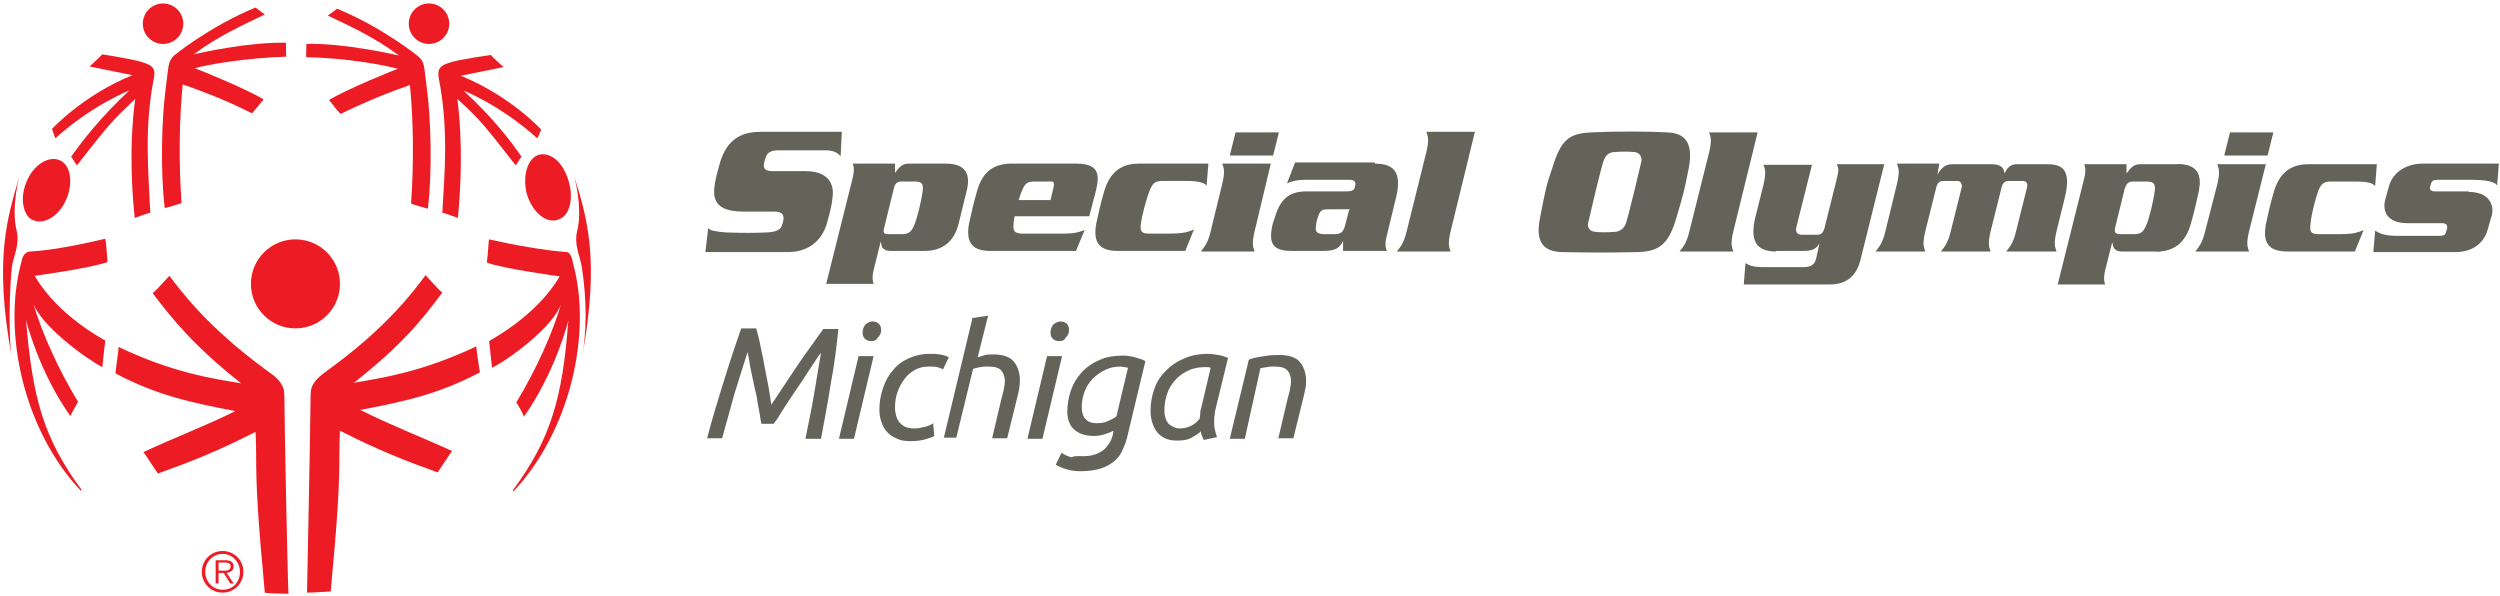 <?xml version="1.0" encoding="UTF-8"?> <svg xmlns="http://www.w3.org/2000/svg" viewBox="0 0 432.4 103"><g fill="#636359"><path d="m197.3 38.9c-.1 1 .1 1.5 1.3 1.5h3.7c2.5 0 3.2-.3 4.2-.7l-1.5 3.7h-11.7c-3.5 0-4.2-1.8-3.7-4.7.5-2.3.7-3.2 1.4-5.7.9-2.9 2.6-4.7 6-4.7h12l-.3 3.8c-.4-.5-1.5-.8-3.4-.8h-4.3c-1.2 0-1.6.4-2.1 1.5-.6 1.5-1.4 4.4-1.6 6.1z"></path><path d="m154.8 28.3v1.6c.8-1.1 1.3-1.6 2.4-1.6h6.4c3.5 0 4.3 1.9 3.6 4.7l-1.4 5.7c-.7 2.8-2.5 4.7-5.9 4.7h-5.9c-1.4 0-1.6-.9-1.6-1.5h-.1l-1.1 4.4c-.4 1.5-.3 2.2-.1 2.8h-8.2l4.5-18c.4-1.5.3-2.2.1-2.8zm-1.2 12.2h2.4c1.2 0 1.6-.4 2.1-1.5.6-1.4 1.3-4.4 1.5-6.1.1-1-.1-1.5-1.3-1.5h-1.2-.4-.8c-.7 0-1.1.3-1.3 1.2l-1.7 6.9c-.2.7 0 1 .7 1z"></path><path d="m186.4 28.3h-.1-11.3-.3c-3.3.1-4.9 1.9-5.7 4.7-.7 2.5-.9 3.4-1.4 5.7-.5 2.8.2 4.6 3.4 4.7h.3 11.7 3.1l1.5-3.6c-1.4.5-2.1.6-3.6.6h-3.7-3.6c-.2 0-.4 0-.6-.1-.7-.1-.9-.6-.8-1.5 0-.4.1-.9.2-1.4h12.9l1.2-4.6c.7-3 .1-4.4-3.2-4.5zm-4.2 4.2-.5 2.1h-5.5c.2-.7.4-1.3.6-1.7.5-1.2.9-1.5 2.1-1.5h2.6c.8-.1.9.2.7 1.1z"></path><path d="m211.4 31.8c.5-2.1.3-2.7 0-3.5h8.4l-2.8 11.7c-.5 2.1-.3 2.7 0 3.5h-9.3c.6-.8 1.2-1.4 1.7-3.5zm9.8-8.9-1 4h-7.5l1-4z"></path><path d="m237.8 28.3c3.2 0 4.7 1.4 3.7 5.7l-1.6 6.6c-.4 1.5-.3 2.2 0 2.8h-7.6v-1.9.2c-.7 1.3-1.4 1.7-3.5 1.7h-5.4c-3.4 0-4-1.4-3.3-4.6l.3-.9c.9-3.1 2.2-4.8 5.6-4.8h6.9c1.1 0 1.4-.3 1.5-1 .2-.8-.4-1-1-1h-7.6c-1.4 0-2.2.2-3.2.6l1.4-3.6h13.8zm-4.7 7.9c-.2 0-3.1 0-3.1 0-1.2 0-1.6 0-2 1.2 0 0-.3.7-.4 1.7s.1 1.3 1.3 1.4h1.8c1.2 0 1.7-.2 2.1-2.1l.5-1.9.1-.3c0-.1-.1 0-.3 0z"></path><path d="m246.7 26.3c.5-2.1.3-2.7 0-3.5h8.4l-4.2 17.2c-.5 2.1-.3 2.7 0 3.5h-9.3c.6-.8 1.2-1.4 1.7-3.5z"></path><path d="m122.5 39.4c.3.5 1 .6 3 .8 2 .1 5.7.1 7.2 0s2.2-.4 2.5-1.1c.2-.5.2-.6.3-1.1.1-.8-.2-1.4-1.5-1.4 0 0-1.2 0-5.3 0-4 0-5.6-1.3-5.1-4.5.1-.9.4-2.1 1-4.2 1.1-3.4 3.2-5.1 6.9-5.1h14.1l-.2 4.2c-.5-.5-1.1-1-2.6-1h-8.2c-1.2 0-1.9.4-2.1 1.1-.3.6-.3 1-.4 1.4 0 .8.4 1.1 1.6 1.1h5.6c4.8 0 4.9 3.2 4.7 4.5-.1 1.2-.4 2.5-1 4.6-1.1 3.6-3.9 4.9-6.7 4.9h-14.3z"></path><path d="m376.6 28.4c3.5 0 4.2 1.8 3.7 4.7-.5 2.3-.7 3.2-1.4 5.7-.9 2.9-2.6 4.7-6 4.7"></path><path d="m399.6 39c-.1 1 .1 1.5 1.3 1.5h3.7c2.5 0 3.2-.3 4.2-.7l-1.5 3.7h-11.7c-3.5 0-4.2-1.8-3.7-4.7.5-2.3.7-3.2 1.4-5.7.9-2.9 2.6-4.7 6-4.7h11.8l-.3 3.8c-.4-.6-1.5-.8-3.4-.8h-4.3c-1.2 0-1.6.4-2.1 1.5-.5 1.4-1.3 4.4-1.4 6.1z"></path><path d="m367.8 28.4v1.6c.8-1.1 1.3-1.6 2.4-1.6h6.4c3.5 0 4.3 1.9 3.6 4.7l-1.4 5.7c-.7 2.8-2.5 4.7-5.9 4.7h-5.9c-1.4 0-1.6-.9-1.6-1.5h-.1l-1.1 4.4c-.4 1.5-.3 2.2-.1 2.8h-8.2l4.5-18c.4-1.5.3-2.2.1-2.8zm-1.1 12.1h2.4c1.2 0 1.6-.4 2.1-1.5.6-1.4 1.3-4.4 1.5-6.1.1-1-.1-1.5-1.4-1.5h-1.2-.4-.8c-.7 0-1.1.3-1.4 1.2l-1.7 6.9c-.1.7.1 1 .9 1z"></path><path d="m295.6 26.4c.5-2.1.3-2.7 0-3.5h8.4l-4.2 17.1c-.5 2.1-.3 2.7 0 3.5h-9.3c.6-.8 1.2-1.4 1.7-3.5z"></path><path d="m307.2 43.5c-3.6 0-4.4-2-3.7-5.5l1.5-6c.5-2.1.3-2.8 0-3.5h8.4l-2.7 10.8c-.2.7.1 1.3.9 1.3h2.8c.6 0 1-.4 1.2-1.3l2-8c.5-1.9.4-2.2.1-2.9h8.2l-4.1 16.5c-.7 2.9-2.5 4.3-5.3 4.3h-14.9l.3-3.7c.6.4 1.3.7 3.1.7h7c1.5 0 1.9-.7 2.1-1.4l.6-2.7c-.6 1-1.3 1.3-2.8 1.3h-4.7z"></path><path d="m335.4 28.4-.3 1.8c.4-.7 1.1-1.8 2.5-1.8h6.8c1.8 0 2.2.7 2.3 1.6.3-.6.8-1.6 2.1-1.6h5.2c2.5 0 4.4.7 3.1 5.9l-1.4 5.7c-.5 2.1-.3 2.7 0 3.5h-8.7c.6-.8 1.2-1.4 1.7-3.5l1.9-7.6c.2-.8-.3-1.1-.7-1.1h-2.5c-.6 0-1 .3-1.2 1.1l-1.9 7.6c-.5 2.1-.3 2.7 0 3.5h-8.6c.6-.8 1.2-1.4 1.7-3.5l1.9-7.6c.1-.4-.1-1.1-.7-1.1h-2.5c-.6 0-1 .3-1.2 1.1l-1.9 7.6c-.5 2.1-.3 2.7 0 3.5h-8.6c.6-.8 1.2-1.4 1.7-3.5l2-8.2c.5-2.1.3-2.7 0-3.5h7.3z"></path><path d="m383.5 31.9c.5-2.1.3-2.7 0-3.5h8.4l-2.9 11.6c-.5 2.1-.3 2.7 0 3.5h-9.3c.6-.8 1.2-1.4 1.7-3.5zm9.7-9-1 4h-7.5l1-4z"></path><path d="m427 33.2c3.5 0 4.4 2.2 4 4l-.7 2.4c-.5 2-2.2 4-5.6 4h-14.2l.3-3.7c1.2.7 1.9.9 4.6.9h6.5c.8 0 1.1-.2 1.2-.8l.1-.3c.2-.6 0-1.1-.8-1.1h-6c-3.5 0-4.3-2-3.9-3.9l.7-2.5c.6-2.3 2.9-3.9 5.8-3.9h13.2l-.3 3.8c-.4-.8-2.5-1-4.3-1h-5.9c-.8 0-1.1.2-1.2.6l-.2.6c-.1.4.1.8.8.8h5.9z"></path><path d="m268.5 29c1.5-4.8 2.8-5.9 6.7-6.1s9.7-.2 13.2 0c3.1.1 4.5 1.9 3.7 6.1-.8 4.1-.9 4.4-2.1 8.5-1.3 4.5-2.8 6-6.7 6.1-3.6.1-9.2.1-13.2 0-3.3-.1-4.6-1.9-3.7-6.1.9-4.7 1.1-5.6 2.1-8.5zm15.4-1.1c.1-.8-.3-1.5-1.2-1.6-1.1-.1-2.3-.1-3.4 0-.7 0-1.5.3-1.9 1.4-.5 1.3-2.2 8.6-2.7 10.8-.2.8.2 1.5 1.2 1.6 1.1.1 2.1.1 3.4 0 .8 0 1.6-.6 1.9-1.4.6-1.9 2.5-9.9 2.7-10.8z"></path><path d="m142 61c-.3.4-.7.9-1.1 1.6-.4.6-.9 1.3-1.4 2.1s-1 1.6-1.6 2.4c-.5.8-1.1 1.6-1.6 2.4s-1 1.5-1.4 2.2-.8 1.2-1.1 1.6h-2.1c-.1-.4-.2-1-.3-1.7s-.3-1.4-.4-2.2-.3-1.6-.5-2.4-.3-1.6-.5-2.4-.3-1.5-.4-2.1-.2-1.2-.3-1.6c-.8 2.4-1.5 4.8-2.3 7.3-.7 2.5-1.4 5.1-2.1 7.6h-2.6c.4-1.6.9-3.3 1.4-5s1-3.3 1.5-4.9 1-3.2 1.5-4.7 1-3 1.5-4.4h2.6c.2.8.5 1.8.7 2.9s.5 2.2.7 3.5c.2 1.2.5 2.4.7 3.6s.4 2.3.5 3.2c.7-1 1.4-2.1 2.2-3.3s1.6-2.4 2.4-3.6 1.6-2.3 2.4-3.4 1.4-2 2-2.8h2.6c-.3 3.1-.7 6.2-1.3 9.4-.5 3.2-1.1 6.4-1.7 9.6h-2.7c.5-2.6 1.1-5.2 1.5-7.7.4-2.4.8-4.9 1.2-7.2z"></path><path d="m147.7 75.9h-2.6l3.4-14.3h2.6zm3-16.9c-.4 0-.8-.1-1.1-.4s-.4-.6-.4-1.1c0-.6.2-1 .5-1.4.4-.3.8-.5 1.2-.5s.8.1 1.1.4.4.6.4 1.1-.2 1-.6 1.3c-.2.5-.7.6-1.1.6z"></path><path d="m152.1 70.8c0-1.2.2-2.4.6-3.6s.9-2.2 1.7-3.1c.7-.9 1.6-1.6 2.7-2.1s2.3-.8 3.7-.8c.6 0 1.2 0 1.7.1.6.1 1.1.2 1.6.5l-1 2.1c-.3-.2-.6-.3-1-.4s-.9-.1-1.5-.1c-.9 0-1.7.2-2.4.6s-1.3.9-1.8 1.6-.9 1.4-1.2 2.3-.4 1.7-.4 2.7c0 .5.1.9.2 1.3s.3.8.5 1.1c.3.3.6.6 1 .8s1 .3 1.6.3c.3 0 .7 0 1-.1.4-.1.7-.1 1-.2s.6-.2.8-.3.4-.2.5-.3l.2 2.2c-.3.2-.9.4-1.6.6s-1.6.3-2.5.3-1.7-.1-2.3-.4c-.7-.3-1.2-.6-1.7-1.1s-.8-1.1-1-1.7c-.3-.7-.4-1.5-.4-2.3z"></path><path d="m163.2 75.9 5-20.9 2.7-.4-1.8 7.2c.4-.1.9-.3 1.3-.4.5-.1.9-.1 1.4-.1.8 0 1.5.1 2.1.3s1.1.5 1.4.9c.4.4.6.9.8 1.4.2.6.3 1.2.3 1.8 0 .8-.1 1.7-.4 2.8l-1.8 7.3h-2.6l1.6-6.8c.1-.5.3-1 .4-1.6.1-.5.2-1 .2-1.5 0-.7-.2-1.3-.6-1.8s-1.2-.7-2.3-.7c-.4 0-.9 0-1.4.1s-.9.2-1.2.3l-2.9 11.9h-2.2z"></path><path d="m180.3 75.9h-2.6l3.4-14.3h2.6zm2.9-16.9c-.4 0-.8-.1-1.1-.4s-.4-.6-.4-1.1c0-.6.2-1 .5-1.4.4-.3.8-.5 1.2-.5s.8.1 1.1.4.4.6.4 1.1-.2 1-.6 1.3c-.2.5-.6.6-1.1.6z"></path><path d="m187.4 78.9c.8 0 1.4-.1 2-.3s1.1-.5 1.5-.8.7-.8 1-1.2c.3-.5.5-1 .6-1.6l.1-.5c-.4.2-.9.4-1.5.6s-1.3.3-1.9.3c-1.5 0-2.6-.4-3.4-1.1s-1.2-1.8-1.2-3.1c0-1.2.2-2.4.6-3.6s1-2.2 1.8-3.1 1.9-1.7 3.1-2.2c1.2-.6 2.7-.8 4.3-.8.3 0 .5 0 .9.1.3 0 .7.1 1 .2s.7.2 1 .3.6.2.8.4l-3 12.5c-.2 1-.5 1.9-.9 2.7-.3.8-.8 1.5-1.4 2s-1.4 1-2.3 1.3c-1 .3-2.1.5-3.6.5-.8 0-1.6-.1-2.3-.3-.8-.2-1.4-.5-2-.8l1-2.1c.4.3 1 .6 1.7.8.6-.3 1.3-.2 2.1-.2zm2.3-5.7c.7 0 1.4-.1 2-.4s1.1-.5 1.4-.8l2-8.4c-.2 0-.4-.1-.6-.1s-.5-.1-.7-.1c-1 0-1.9.2-2.7.6s-1.5.9-2.1 1.5-1.1 1.4-1.4 2.2-.5 1.7-.5 2.6c0 1 .2 1.7.6 2.1.5.6 1.1.8 2 .8z"></path><path d="m208.2 76.1c-.1-.2-.2-.4-.3-.7-.1-.2-.2-.5-.2-.8-.4.4-.9.7-1.6 1.1s-1.5.5-2.5.5c-.8 0-1.5-.1-2.1-.4s-1-.6-1.4-1.1-.6-1-.8-1.6-.3-1.3-.3-2.1c0-1.2.2-2.4.6-3.6s1-2.2 1.9-3.1c.8-.9 1.9-1.7 3.1-2.2 1.2-.6 2.7-.9 4.4-.9.5 0 1.1.1 1.7.2.7.1 1.2.3 1.7.5l-2.1 8.6c-.1.4-.2.8-.2 1.2-.1.4-.1.8-.1 1.2s0 .8.1 1.3c.1.4.2.9.4 1.4zm-4.1-2c.8 0 1.4-.2 2-.5s1-.7 1.4-1.2c0-.3.1-.6.1-1 0-.3.1-.7.2-1l1.6-6.8c-.1 0-.2-.1-.5-.1-.2 0-.4 0-.6 0-1 0-2 .2-2.8.6s-1.6.9-2.2 1.6-1.1 1.4-1.4 2.3-.5 1.8-.5 2.8c0 .4 0 .8.1 1.2s.2.7.4 1 .4.5.8.7c.5.3.9.4 1.4.4z"></path><path d="m215.3 75.9h-2.6l3.3-13.7c.8-.3 1.8-.5 2.7-.6 1-.2 1.9-.2 2.6-.2.8 0 1.5.1 2.1.3s1.1.5 1.4.9c.4.4.6.9.8 1.4.2.6.3 1.2.3 1.8 0 .4 0 .9-.1 1.3-.1.5-.2.9-.3 1.4l-1.8 7.3h-2.6l1.6-6.8c.1-.5.3-1 .4-1.6.1-.5.2-1 .2-1.5 0-.7-.2-1.3-.6-1.8s-1.2-.7-2.3-.7c-.5 0-.9 0-1.3.1s-.8.1-1.1.2z"></path></g><path d="m5.8 38.1c1.9.8 4.5-.8 5.7-3.7s.7-5.9-1.2-6.7-4.5.8-5.7 3.7c-.9 2.1-.8 4.2-.1 5.5.3.6.7 1 1.3 1.2z" fill="#ed1c24"></path><ellipse cx="28.2" cy="4.1" fill="#ed1c24" rx="3.5" ry="3.5"></ellipse><path d="m28.6 15.8c-.6 4.5-.9 13.8-.1 20.2 0 0 2.9-.8 2.9-.9-.5-7.1-.4-14.4.2-20.5 5.5 1.9 9.2 3.6 12 5 .7-.8 1.3-1.6 2-2.4-3.1-1.9-11.8-5.4-11.9-5.4 2-.6 8.9-1.8 15.8-2 0 0-.1-2.4 0-2.4-6.3-.2-15.2 1.8-16 2 4.3-3.2 8.6-5.1 12.3-6.9-.3-.2-1.6-1.2-1.6-1.2-8 3.3-14.1 8.3-14.1 8.3-1.1 1.1-.9 1.7-1.5 6.2z" fill="#ed1c24"></path><path d="m9.6 23.9c6.3-5.7 12.8-8.3 12.7-8.2-5 4.7-8 8.6-10 11.4.4.5.6 1 1 1.5 5.8-7.4 6.1-7.7 10.1-11.5 0 .1-1.4 8.1-.1 20.6 0 0 2.7-1 2.7-.9-.3-6.7-1.1-14.6.6-23.2.5-2.5-.4-2.8-8.9-4.2-.6.6-.9.9-2.2 2.1l7.4 1.5c-8.6 3.5-13.9 9.3-13.9 9.3s.5 1.6.6 1.6z" fill="#ed1c24"></path><ellipse cx="74.2" cy="4.1" fill="#ed1c24" rx="3.5" ry="3.5"></ellipse><path d="m53 9.9c6.9.1 13.7 1.4 15.8 2-.1 0-8.8 3.5-11.9 5.4.7.8 1.2 1.6 2 2.4 2.9-1.4 6.6-3.1 12-5 .6 6.1.7 13.4.2 20.5 0 .1 2.9.9 2.9.9.8-6.4.5-15.6-.1-20.2s-.4-5.1-1.5-6.1c0 0-6.1-5-14.1-8.3 0 0-1.3 1-1.6 1.2 3.8 1.8 8 3.7 12.3 6.9-.9-.2-9.7-2.2-16-2 0-.1-.1 2.3 0 2.3z" fill="#ed1c24"></path><path d="m75.9 13.6c1.7 8.6 1 16.4.6 23.2 0-.1 2.7.9 2.7.9 1.2-12.5-.1-20.5-.1-20.6 4.1 3.8 4.3 4.1 10.1 11.5.4-.5.6-1 1-1.5-2-2.9-5-6.8-10-11.4-.1-.1 6.4 2.5 12.7 8.2.1.1.7-1.5.7-1.5s-5.3-5.8-13.9-9.3l7.4-1.5c-1.3-1.2-1.7-1.5-2.2-2.1-8.6 1.3-9.4 1.6-9 4.1z" fill="#ed1c24"></path><path d="m2.9 40c-1.1-4.3.6-10.1.6-10-2.2 7.6-4.6 14.5-1.5 31.6-.6-4-.3-12.8.1-15.7.4-2 1.3-3.8.8-5.9z" fill="#ed1c24"></path><path d="m18.2 41.3c-3.9.9-9 2-13 2.2-1.2.1-1.4 1.4-1.5 1.8-3.4 12.4.6 29.4 10.3 39.6 0 0 .1-.2.1-.2-6.6-8.9-8.5-16-9.6-29.4 0 .1 2.2 9 7.7 16.7-.1-.1 1.2-2.3 1.3-2.5-3.4-5.6-6.3-12-7.8-17.2 1.2 3.9 9.1 9.7 12 11.2l.5-4.6c-.3-.2-8.2-4.3-12.2-11.2.1 0 10.2-1.4 12.6-2.4-.1-1.2-.3-4-.4-4z" fill="#ed1c24"></path><path d="m98 43.6c-4-.3-9.5-1.3-13.4-2.2-.1 0-.2 2.8-.4 4 2.4 1 12.5 2.4 12.6 2.4-4 6.9-12 11-12.2 11.2l.5 4.6c2.9-1.4 10.8-7.2 12-11.2-1.5 5.2-4.4 11.6-7.8 17.2.2.2 1.4 2.4 1.3 2.5 5.5-7.8 7.7-16.6 7.7-16.7-1 13.4-3 20.5-9.6 29.4 0 0 .1.2.1.2 9.7-10.3 13.7-27.2 10.3-39.5-.1-.6-.4-1.9-1.1-1.9z" fill="#ed1c24"></path><path d="m91.2 33.8c1 3 3.3 4.9 5.3 4.2.6-.2 1-.5 1.4-1 .9-1.3 1.1-3.3.5-5.5-1-3.6-3.3-5.3-5.3-4.7-2 .7-2.8 4-1.9 7z" fill="#ed1c24"></path><path d="m99.2 30.1c0-.1 1.7 5.7.6 10-.5 2.1.4 3.9.8 5.9 1 6.3.8 11.7.1 15.7 3.1-17.2.8-24.1-1.5-31.6z" fill="#ed1c24"></path><ellipse cx="51.1" cy="49.1" fill="#ed1c24" rx="7.7" ry="7.7"></ellipse><path d="m82.4 59.9c-9.5 4.5-16.5 5.5-21.2 6.3 8.2-6.4 11.9-11 15.3-15.6-.6-.5-.9-.8-2.9-3-1.8 2.4-6.4 8.8-16.6 16.2-1.9 1.4-2.5 1.9-3.1 3.2-.2.6-.2 1.7-.2 2.5 0 3.8-.6 32.8-.6 33 1 0 4.1-.2 4.1-.2 1.2-12.9 1.5-18 1.5-23.8 0-2.1.1-3.8.1-4 6.7 3.4 11.3 5.2 16.9 7.2.3-.4 2.5-3.8 2.5-3.7-5.3-2.4-10.7-4.5-15.9-7.1 7.9-1.5 13.7-2.8 20.7-6.5 0 0-.7-4.4-.6-4.5z" fill="#ed1c24"></path><path d="m49.2 69.6c0-.8 0-2-.2-2.5-.6-1.3-1.1-1.8-3.1-3.2-10.1-7.4-14.8-13.8-16.6-16.2-2 2.2-2.3 2.5-2.9 3 3.4 4.5 7.1 9.1 15.3 15.6-4.8-.8-11.8-1.8-21.2-6.3.1.1-.6 4.5-.5 4.6 7 3.7 12.8 5 20.7 6.5-5.2 2.6-10.6 4.6-15.9 7.1.1 0 2.2 3.3 2.5 3.7 5.6-2 10.2-3.8 16.9-7.2 0 .2.1 1.9.1 4 0 5.8.3 10.9 1.5 23.8 0 .1 3.1.2 4.1.2-.1-.2-.7-29.3-.7-33.1z" fill="#ed1c24"></path><path d="m40.4 98c0-.7-.4-1.1-1.4-1.1h-1.7v4h.5v-1.8h.9l1.1 1.8h.6l-1.2-1.8c.6-.1 1.2-.4 1.2-1.1zm-1.9.7h-.7v-1.4h1.1c.5 0 1 .1 1 .7-.1.8-.9.7-1.4.7z" fill="#ed1c24"></path><path d="m38.5 95.3c-2 0-3.6 1.6-3.6 3.6s1.6 3.6 3.6 3.6 3.6-1.6 3.6-3.6-1.6-3.6-3.6-3.6zm0 6.7c-1.7 0-3-1.4-3-3.1s1.3-3.1 3-3.1 3 1.4 3 3.1c0 1.8-1.2 3.1-3 3.1z" fill="#ed1c24"></path></svg> 